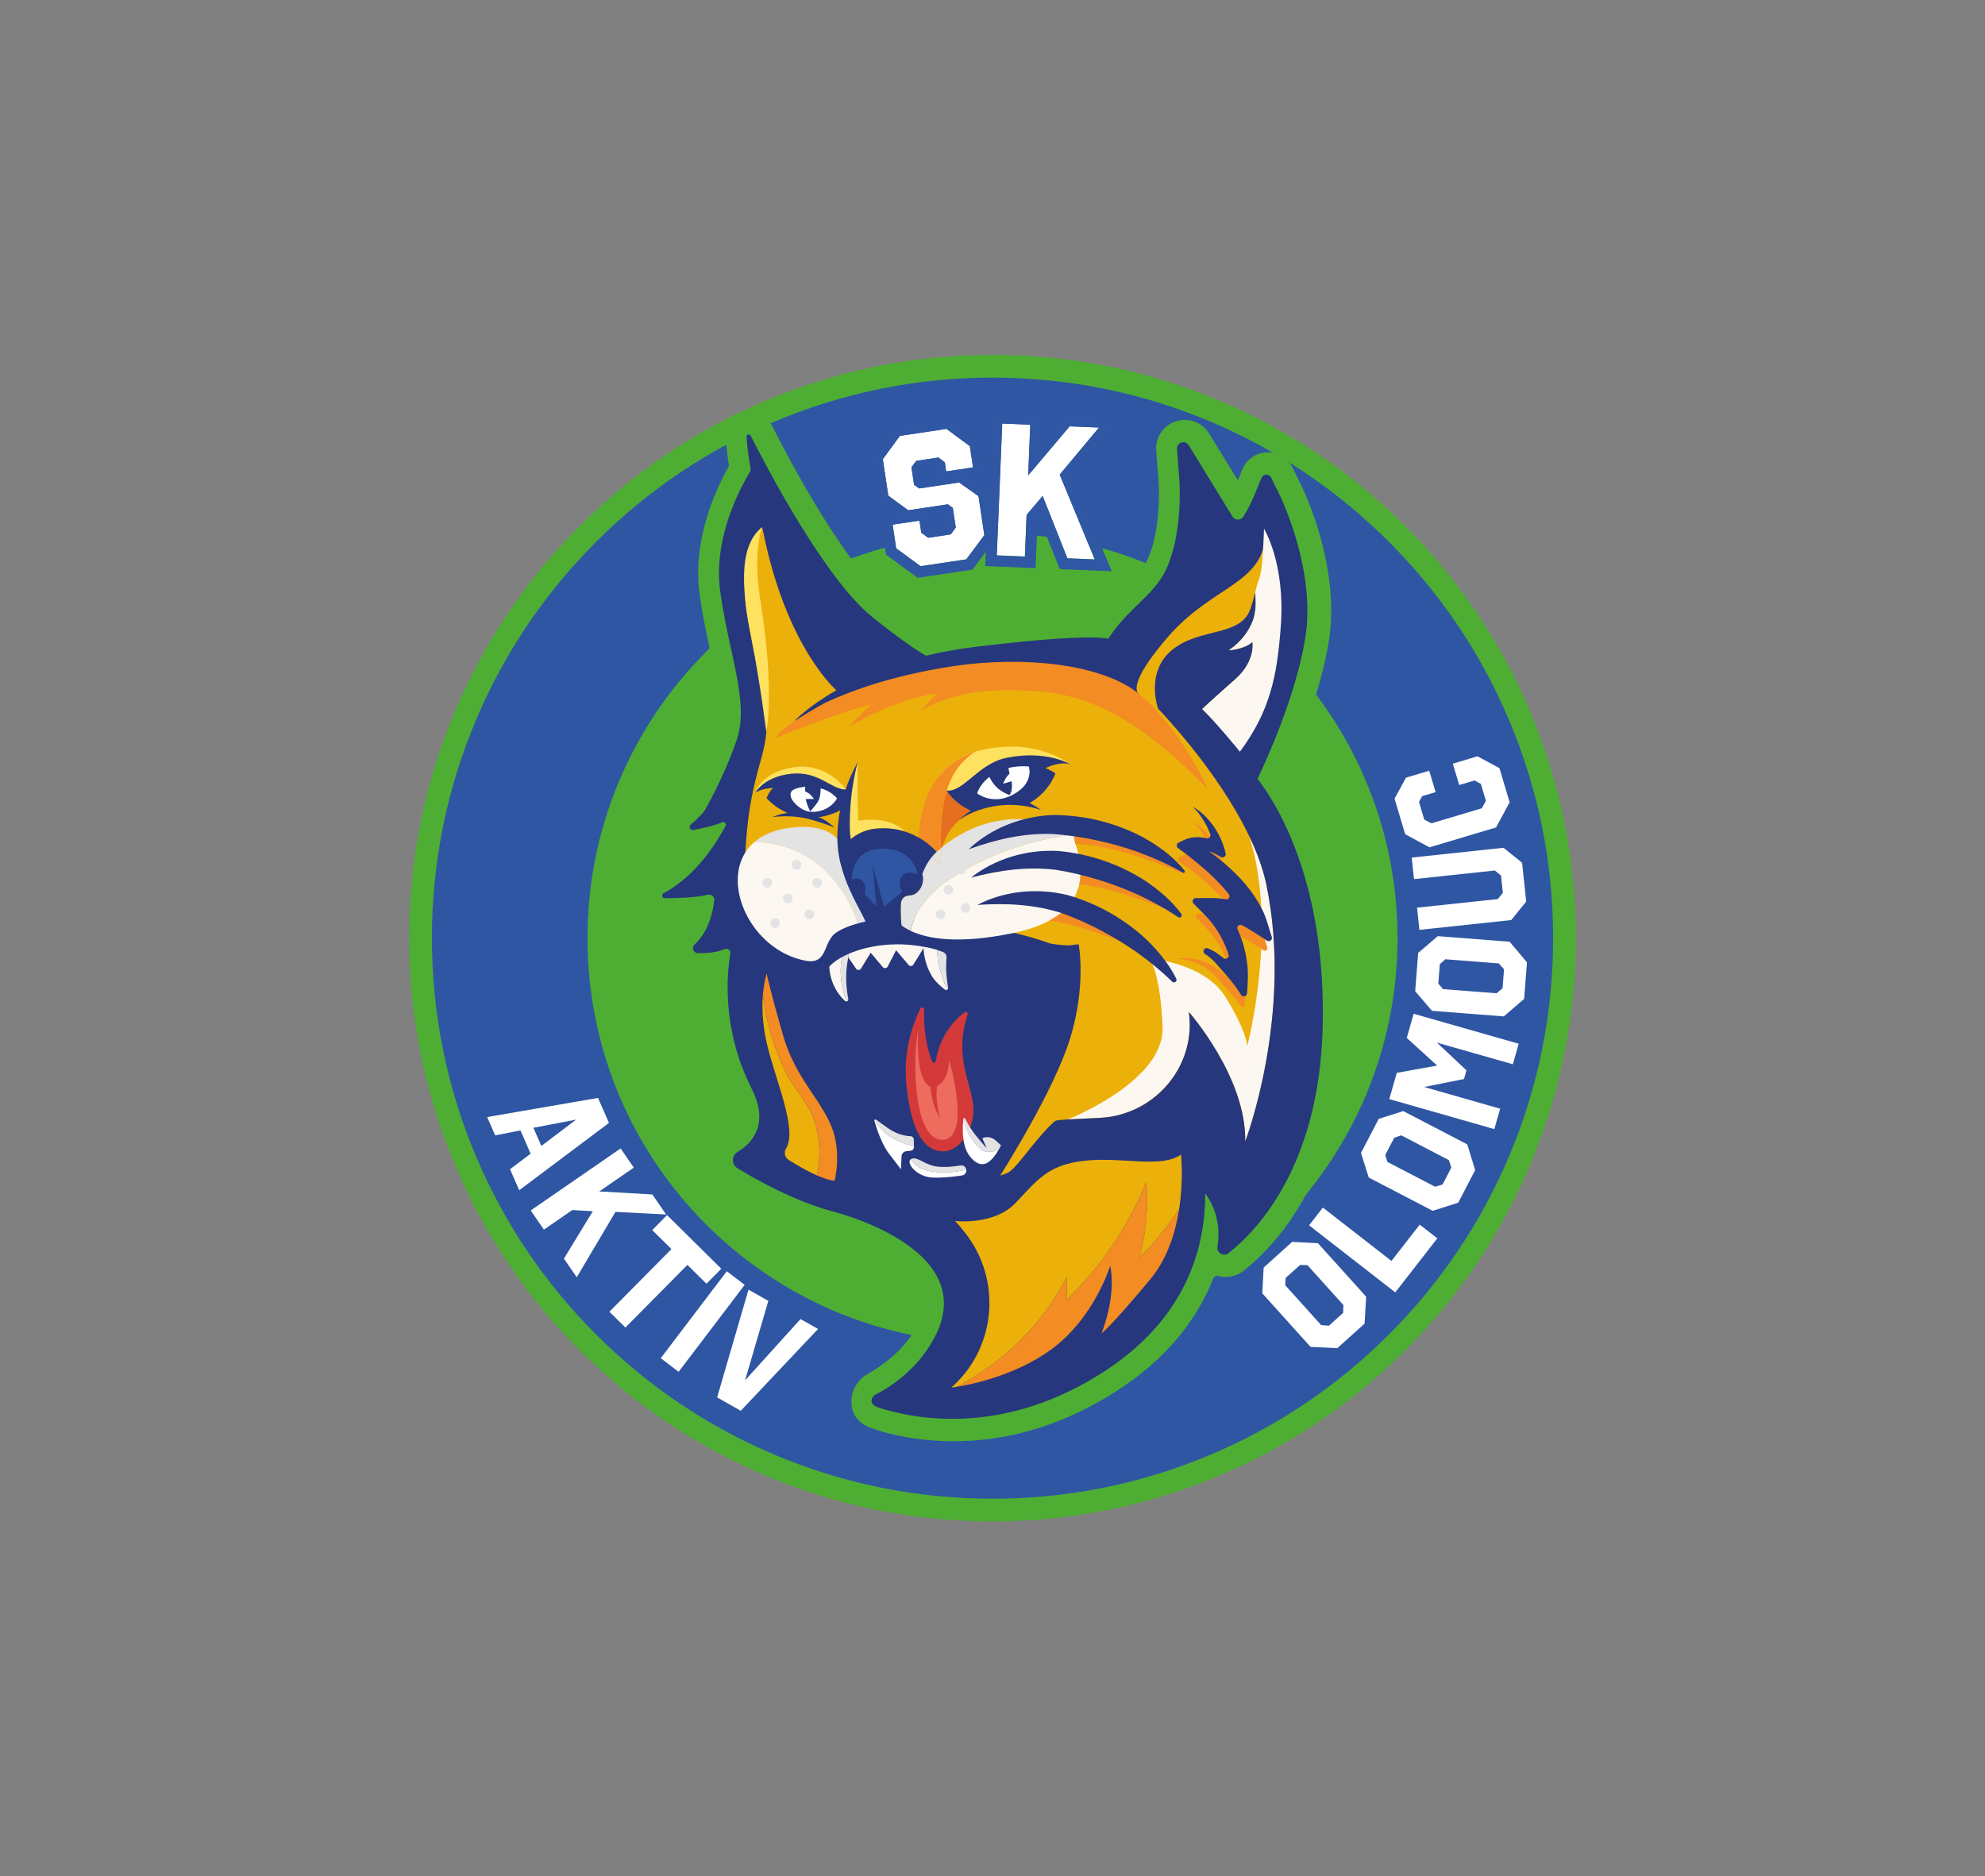 <svg id="Vrstva_8" xmlns="http://www.w3.org/2000/svg" viewBox="0 0 890.55 841.89"><rect x="0" y="0" width="890.55" height="841.89" fill="#808080" stroke="none"/><defs><style>.cls-1{fill:#fff}.cls-2{fill:#26377d}.cls-3{fill:#ffe160}.cls-4{fill:#d43939}.cls-5{fill:none}.cls-8{fill:#2f56a3}.cls-9{fill:#fcf7f0}.cls-10{fill:#e3e3e2}.cls-11{fill:#4eae33}.cls-12{fill:#f28c23}.cls-13{fill:#2f57a3}.cls-14{fill:#ecb00a}.cls-15{fill:#e3e3e3}</style></defs><path class="cls-11" d="M445.28 169.44c-33.93 0-66.87 6.66-97.91 19.79-29.96 12.67-56.85 30.8-79.93 53.88-23.08 23.08-41.21 49.97-53.88 79.93-13.13 31.04-19.79 63.98-19.79 97.91s6.66 66.87 19.79 97.91c12.67 29.96 30.8 56.85 53.88 79.93 23.08 23.08 49.97 41.21 79.93 53.88 31.04 13.13 63.98 19.79 97.91 19.79s66.87-6.66 97.91-19.79c29.96-12.67 56.85-30.8 79.93-53.88 23.08-23.08 41.21-49.97 53.88-79.93 13.13-31.04 19.79-63.98 19.79-97.91s-6.66-66.87-19.79-97.91c-12.67-29.96-30.8-56.85-53.88-79.93-23.08-23.08-49.97-41.21-79.93-53.88-31.04-13.13-63.98-19.79-97.91-19.79Z"/><path class="cls-11" d="M445.28 682.65c-35.3 0-69.58-6.93-101.89-20.59-31.17-13.19-59.15-32.05-83.16-56.06-24.01-24.01-42.87-52-56.06-83.17-13.66-32.31-20.59-66.59-20.59-101.89s6.93-69.58 20.59-101.89c13.18-31.17 32.04-59.15 56.06-83.16 24.01-24.01 51.99-42.87 83.16-56.06 32.31-13.66 66.59-20.59 101.89-20.59s69.58 6.93 101.89 20.59c31.17 13.18 59.15 32.04 83.16 56.06 24.01 24.01 42.87 51.99 56.06 83.16 13.66 32.31 20.59 66.58 20.59 101.89s-6.93 69.58-20.59 101.89c-13.19 31.17-32.05 59.15-56.06 83.16s-51.99 42.87-83.16 56.06c-32.31 13.67-66.59 20.59-101.89 20.59Zm0-503c-32.56 0-64.16 6.39-93.94 18.98-28.74 12.16-54.54 29.55-76.69 51.69-22.15 22.15-39.54 47.95-51.69 76.69-12.6 29.78-18.98 61.38-18.98 93.94s6.39 64.16 18.98 93.94c12.15 28.74 29.55 54.54 51.69 76.69 22.14 22.15 47.95 39.54 76.69 51.7 29.78 12.59 61.38 18.98 93.94 18.98s64.16-6.39 93.94-18.98c28.74-12.16 54.54-29.55 76.69-51.7 22.15-22.15 39.54-47.95 51.7-76.69 12.59-29.78 18.98-61.38 18.98-93.94s-6.39-64.16-18.98-93.94c-12.16-28.74-29.55-54.54-51.69-76.69-22.15-22.15-47.95-39.54-76.69-51.69-29.78-12.6-61.38-18.98-93.94-18.98Z"/><circle class="cls-11" cx="445.28" cy="420.94" r="208.22" transform="rotate(-45 445.279 420.94)"/><path class="cls-8" d="M445.28 239.24c100.35 0 181.7 81.35 181.7 181.7s-81.35 181.7-181.7 181.7-181.7-81.35-181.7-181.7 81.35-181.7 181.7-181.7m0-69.8c-33.93 0-66.87 6.66-97.91 19.79-29.96 12.67-56.85 30.8-79.93 53.88-23.08 23.08-41.21 49.97-53.88 79.93-13.13 31.04-19.79 63.98-19.79 97.91s6.66 66.87 19.79 97.91c12.67 29.96 30.8 56.85 53.88 79.93 23.08 23.08 49.97 41.21 79.93 53.88 31.04 13.13 63.98 19.79 97.91 19.79s66.87-6.66 97.91-19.79c29.96-12.67 56.85-30.8 79.93-53.88 23.08-23.08 41.21-49.97 53.88-79.93 13.13-31.04 19.79-63.98 19.79-97.91s-6.66-66.87-19.79-97.91c-12.67-29.96-30.8-56.85-53.88-79.93-23.08-23.08-49.97-41.21-79.93-53.88-31.04-13.13-63.98-19.79-97.91-19.79Z"/><path class="cls-11" d="M576.37 348.37c5.33-11.76 16.16-37.64 19.82-60.92 5.13-32.67-10.66-66.12-12.48-69.82l-3.8-7.76c-2.09-4.27-6.35-6.92-11.1-6.92-5.01 0-9.5 2.99-11.42 7.62l-2.05 4.93-12.87-20.96c-2.35-3.83-6.43-6.12-10.9-6.12-3.59 0-7.05 1.5-9.48 4.13-2.44 2.63-3.63 6.06-3.35 9.68l1.07 14.14c.01.17 1.34 20.23-4.7 34.09-2.25 5.17-5.76 8.57-10.6 13.28-3.42 3.32-7.48 7.26-11.43 12.35-1.16-.04-2.43-.06-3.79-.06-11.26 0-28.91 1.45-52.44 4.31-6.43.78-12.82 1.86-19.03 3.21-4.11-2.66-10.39-7.13-19.66-14.61-15.49-12.49-36.91-48.45-51.79-77.95-1.88-3.72-5.63-6.04-9.79-6.04-3.01 0-5.92 1.25-7.99 3.42a10.96 10.96 0 0 0-2.99 8.12c.16 3.13.66 7.35 1.48 12.58-6.27 11.08-16.45 33.45-13.22 57.31 1.35 9.95 3.33 19.04 5.07 27.05 3.24 14.88 5.8 26.64 2.77 35.5-4.71 13.76-11.45 26.04-13.27 29.26-1.44 1.58-2.9 3-4.34 4.22-3.61 3.06-4.94 8.11-3.31 12.55 1.06 2.89 3.23 5.17 5.92 6.41-3.59 4.03-7.92 7.87-12.88 10.46-4.6 2.4-6.95 7.6-5.72 12.63 1.23 5.03 5.71 8.54 10.89 8.54 3.41-.01 6.52-.1 9.33-.26-.74 1.37-1.67 2.66-2.82 3.72a12.15 12.15 0 0 0-3.13 13.26c1.77 4.69 6.14 7.8 11.14 7.92.45.01.91.02 1.38.02.81 0 1.6-.02 2.37-.05-.68 13.39.82 33.77 11.69 55.32 4.93 9.78 1.28 13.05-2.52 15.35-4.33 2.61-6.92 7.18-6.93 12.23-.01 5.02 2.54 9.58 6.83 12.2 8.86 5.41 26.41 15.23 44.38 20.27.13.04.26.07.39.1 9.28 2.23 34.84 11.09 41.5 25.11 1.46 3.07 2.95 8.07-.91 16.07-4.19 8.7-11.76 16.12-23.16 22.71-3.38 1.95-6.2 6.54-6.47 10.41-.33 4.78.67 10.67 9.64 13.7 7.75 2.62 20.36 5.59 36.13 5.59 25.88 0 51.05-7.95 74.78-23.64 18.12-11.97 31.43-26.9 39.55-44.37 1.02-2.2 1.96-4.43 2.81-6.69 1.56.64 3.24.98 4.97.98 2.92 0 5.8-1.01 8.11-2.84 7.63-6.04 18.7-16.95 28.11-34.59 11.18-20.94 17.2-45.99 17.89-74.46 1.47-60.06-16.69-96.38-27.68-112.71Z"/><path class="cls-14" d="M344.23 225.08c-14.54 18.07-18.18 36.48-13.36 56.28 4.82 19.81 9.93 48.9 3.99 59.02-5.94 10.13-6 18.33-6 18.33s7.29 7.33 4.05 13.11c-3.23 5.77-11.64 10.86-9.64 22.12 2 11.26 12.54 20.64 10.23 33.27-2.31 12.63 4.57 54.47 4.57 54.47l7.5 28.57 4.31 18.91s58.61 11.9 68.42 27.91 5.02 61.93 5.02 61.93l-9.32 7.7s33.88 13.61 55.8-6.8c21.93-20.41 20.27-21.61 20.27-21.61l5.43 9.6s29.29-23.75 34.69-44.02c5.4-20.27 11.05-48.82 11.05-48.82l10.11 29.59s30.46-25.97 30.44-75.3-15.6-103.01-17.42-104.78-4.4-20.06-4.4-20.06 26.41-52.06 20.27-78.63c-6.14-26.57-11.27-39.89-11.27-39.89l-16.82 21.97-13.83 2.97s-12.58 12.64-21.78 27.45c-9.2 14.81-15.09 22.01-15.09 22.01s-44.76-12.93-87.45-4.15c-42.69 8.77-41.06-23.52-41.06-23.52l-28.73-47.62Z"/><path class="cls-2" d="M511.36 311.63s-.18-.14-.58-.38c.31.3.58.38.58.38Z"/><path class="cls-5" d="m379.01 491.99 12.5 25.57 8.26 6.92c-2.68-6.69-4.37-13.7-7.05-18.33-2.67-4.61-7.99-8.9-13.7-14.17ZM356.3 323.58l.29-.21c-.21.15-.29.21-.29.21Z"/><path class="cls-5" d="M521.56 461.03c-.8-24.21-5.8-30.93-5.8-30.93s24.51 1.75 34.12 17.35c9.6 15.61 9.7 21.89 9.7 21.89s13.97-53.1.9-94.11c-14.34-30.02-40.89-57.25-40.89-57.25l34.78 22.83c4.45-9.68 15.49-35.19 18.89-56.86 2.45-15.61-1.69-32.57-5.47-43.77 0 .06 0 .11-.01.16-1.6 22.01-24.01 22.41-44.02 45.68-16.21 18.85-14.3 23.96-12.99 25.22-3.2-1.96-20.32-10.86-68.35-11.55h-.05c-13.87.96-28.51 3.04-41.45 7.08-14.89 4.65-24.89 8.17-31.57 10.76-4.27 1.87-8.62 3.87-13.05 6.04 0 0 5.99-6.49 18.93-13.88s-20.92-17.94-31.73-65.96c-1.09-4.86-2.05-9.26-2.89-13.26-1.54 2.49-3.45 6.08-5.74 11.26-7.34 16.56 7.73 62.02 8.93 81.83 1.12 18.54-11.09 25.37-9.6 82.44l15.27 4.29 10.69 15.24.95 4.07c1.23-2.09 2.68-3.86 4.29-5.42.08-.08-3.96 3.37.25-.25 9.02-7.75 20.36-11.25 20.36-11.25l5.7 1.73c4.55-1.01 9.43-1.72 14.21-1.73 37.32-.09 65.2 10.62 65.27 10.65 4.02.65 7.6 1.07 10.36.6 16.61-2.87 15.01 22.68 12.2 40.68-2.8 18.01-30.61 40.22-36.61 54.22-.38.88-.78 1.74-1.2 2.58l23.21-19.19s43.22-17.01 42.42-41.22Z"/><path class="cls-9" d="M533.57 455.94c-.06-.63-.13-1.26-.21-1.91 0 0 25.78 29.17 25.3 58.1 0 0 21.6-56.5 9.52-115.03-1.49-7.22-4.24-14.63-7.7-21.87 13.07 41.01-.9 94.11-.9 94.11s-.1-6.29-9.7-21.89c-9.6-15.61-34.12-17.35-34.12-17.35s5 6.72 5.8 30.93c.8 24.21-42.42 41.22-42.42 41.22l14.26-.69c23.86-1.16 42.39-21.84 40.17-45.62Z"/><path class="cls-2" d="M564.18 349.44c2.78-5.77 17.25-36.68 21.47-63.54 4.73-30.12-10.91-62.51-11.58-63.87l-3.8-7.76c-.89-1.83-3.52-1.74-4.3.13l-3.31 7.98c-1.59 3.83-3.27 6.94-4.85 9.43-1.14 1.79-3.75 1.77-4.86-.04l-19.65-32c-1.55-2.53-5.46-1.27-5.24 1.7l1.07 14.14c.02.22 1.6 22.54-5.5 38.84-3.04 6.98-7.57 11.37-12.81 16.46-4.44 4.31-9.26 9-13.6 15.68-3.29-.7-15.61-1.7-59.82 3.68-7.97.97-15.28 2.33-21.99 3.94-4.43-2.56-11.92-7.6-24.19-17.48-21.23-17.12-47.61-67.68-54.44-81.23-.48-.95-1.91-.57-1.86.49.21 4.2 1.26 12.86 4.87 30.52-6.4 2.75-15.48 9.83-13.09 27.74 3.6 27.01 13.21 66.33 2.4 89.44 0 0-6.96 15.96-19.22 26.36-1.05.89-.23 2.6 1.12 2.36 3.95-.7 9.27-1.85 13.02-3.47 1.02-.44 2.03.65 1.51 1.64-3.72 7-13.24 22.55-27.77 30.14-1.14.59-.73 2.31.55 2.3 5.65-.02 14.17-.28 19.22-1.55 1.6-.4 3.11.89 2.93 2.53-.56 5.01-2.46 13.93-8.86 19.83-1.45 1.34-.5 3.78 1.47 3.83 3.64.09 8.28-.21 12.1-1.8 1.33-.55 2.75.58 2.51 2-1.61 9.29-3.93 33.9 9.52 60.58 8.09 16.03.27 24.45-6.28 28.41-2.76 1.67-2.81 5.65-.06 7.33 8.86 5.41 25.25 14.51 41.88 19.18 0 0 66.32 15.75 47.29 55.24-6.97 14.47-19.82 23.54-27.16 27.03-1.43.68-3.98 4.26 1.28 5.95 16.14 5.18 56.53 13.34 102.29-16.89 36.84-24.34 44.39-56.55 44.27-79.22 2.48 3.28 7.46 11.63 5.5 23.92-.44 2.77 2.78 4.63 4.98 2.89 13.22-10.48 40.7-39.59 42.22-101.45 1.57-64.09-19.91-99.25-29.21-111.4Zm-108.24 172c.42-.84.82-1.71 1.2-2.58 6-14.01 33.81-36.22 36.61-54.22 2.8-18.01 4.4-43.55-12.2-40.68-2.76.48-6.33.05-10.36-.6-.07-.03-27.96-10.74-65.27-10.65-4.78.01-9.66.72-14.21 1.73l-5.7-1.73s-11.35 3.5-20.36 11.25c-4.21 3.62-.17.16-.25.25-1.6 1.56-3.06 3.33-4.29 5.42l-.95-4.07-10.69-15.24-15.27-4.29c-1.49-57.07 10.72-63.9 9.6-82.44-1.2-19.81-16.27-65.27-8.93-81.83 2.29-5.17 4.2-8.77 5.74-11.26.84 3.99 1.8 8.39 2.89 13.26 10.8 48.02 31.73 65.96 31.73 65.96-12.94 7.38-18.93 13.87-18.93 13.87s.08-.07.29-.21l-.29.21c4.43-2.17 8.78-4.18 13.05-6.04 6.68-2.59 16.68-6.12 31.57-10.76 12.94-4.04 27.59-6.11 41.45-7.08h.05c48.03.69 65.15 9.59 68.35 11.55-1.31-1.26-3.23-6.37 12.99-25.22 20.01-23.27 42.42-23.67 44.02-45.68 0-.06 0-.11.01-.16 3.77 11.2 7.92 28.16 5.47 43.77-3.4 21.67-14.44 47.18-18.89 56.86L519.59 318s26.56 27.23 40.89 57.25c3.46 7.24 6.21 14.64 7.7 21.87 12.09 58.53-9.52 115.03-9.52 115.03.49-28.93-25.3-58.1-25.3-58.1.08.64.15 1.28.21 1.91 2.22 23.79-16.31 44.47-40.17 45.62l-14.26.69-23.21 19.19Z"/><path class="cls-2" d="M479.15 502.25c-8.5.42-15.84 2.62-20.34 8.44s-8.06 10.14-8.06 10.14l-4.22 9.48s12.89-5.14 13.44-5.7 16.5-15.33 16.67-15.61 2.5-6.75 2.5-6.75Z"/><path class="cls-12" d="M528.12 430.12c5.8-.76 11.94.52 16.85 3.78 3.53 2.53 6.84 5.43 10.03 8.37.58.55 1.28 1.22 1.95 1.89.58.58.34 1.56-.44 1.82l-1.3.43c-.68.22-1.37-.25-1.43-.96-.93-10.92-5.41-21.74-13.13-29.57l-3.88-3.95c-.68-.69-.19-1.86.78-1.87 2.6-.01 6.23-.03 6.36-.02 3.69.11 7.34.79 10.86 1.9 3.24 1 6.35 2.42 9.23 4.21.66.41.67 1.37.04 1.82l-4.05 2.91-.15-.45c-4.06-10.08-11.73-18.27-19.82-25.37-3.4-3-7.27-5.84-11.02-8.55-.68-.49-.58-1.52.17-1.88l2.09-1.01c4.09-1.8 8.94-1.42 12.91.43.75.35 1.47.75 2.17 1.18s.67 1.42 0 1.85c-.65.42-1.52.06-1.67-.7-.07-.35-.15-.7-.23-1.04-1.57-6.48-4.83-12.58-9.72-17.18 1.68 1.01 3.24 2.24 4.69 3.62 4.79 4.59 7.9 10.69 9.51 17.12.24.94-.79 1.7-1.63 1.21s-1.57-.92-1.57-.92c-3.35-1.97-7.2-2.74-10.86-1.57-.4.1-.9.34-1.21.51 0 0 .06-1.32.12-2.51.04-.84.97-1.33 1.68-.88 12.7 8 24.64 18.53 30.71 32.54.35.73 1.55 4.93 2.4 7.88.28.98-.8 1.78-1.65 1.22-3.16-2.05-7.37-4.84-9.71-5.93-2.93-1.43-6.09-2.43-9.3-3-1.06-.19-2.12-.34-3.18-.43-.74-.06-1.19-.82-.91-1.51l1.15-2.81c.31-.76 1.31-.91 1.86-.29 3.95 4.52 6.98 9.79 8.97 15.44 1.89 5.37 2.92 10.99 2.98 16.67.04 1.22-.13 3.95-.28 6.26-.07 1.03-1.39 1.41-1.99.56-1.23-1.73-2.66-3.73-3.3-4.44-2.06-2.48-4.77-5.48-6.99-7.86-4.42-5.37-11.12-8.44-18.08-8.9Z"/><path class="cls-2" d="M555.21 417.01c-.55-1.2.73-2.46 1.91-1.88.01 0 .02.01.04.02 2.27 1.04 7.47 4.45 11.27 6.91 1.13.73 2.55-.35 2.15-1.64-1.07-3.39-2.47-7.86-2.47-7.86-.14-.52-.44-1.27-.63-1.78-.01-.03-.02-.05-.03-.08-4.68-11.05-13.38-19.91-22.76-27.06-.74-.55-1.49-1.09-2.24-1.62 1.18.33 2.32.81 3.4 1.42l1.91 1.07c1.1.62 2.4-.38 2.1-1.6-.21-.85-.39-1.57-.43-1.74 0-.03-.01-.05-.02-.08-1.72-5.94-4.97-11.36-9.46-15.58-1.49-1.34-3.09-2.55-4.8-3.51 1.38 1.41 2.65 2.87 3.73 4.46 1.67 2.4 3.04 5.05 4.07 7.81.4 1.07-.58 2.13-1.69 1.87-3.29-.79-6.79-.68-9.89.7l-2.6 1.25c-.97.47-1.1 1.8-.23 2.45l2.56 1.89c7.32 5.55 14.5 11.64 20.2 18.8.82 1.03-.09 2.51-1.38 2.29-1.83-.33-3.69-.53-5.56-.58h-.9l-6.97.04c-1.27 0-1.91 1.54-1.01 2.44 2.13 2.15 4.92 4.97 4.92 4.97 4.95 4.98 8.57 11.21 10.78 17.9.44 1.34-1.12 2.46-2.24 1.6s-2.19-1.66-3.31-2.44a22.52 22.52 0 0 0-3.71-1.93c-1.62-.67-2.75 1.61-1.28 2.56 2.15 1.38 4.07 3.1 5.68 5.13 2.49 2.82 5.8 6.49 8 9.5l2.54 3.72c.77 1.12 2.52.65 2.62-.71.36-4.91.67-10.43-.15-14.76-.69-4.8-2.06-9.52-4.09-13.94Z"/><path class="cls-9" d="M482.42 378.6s-.31-1.81-.76-4.16c-17.13 2.1-33.86 7.49-48.89 15.96-6.66 3.75-13.08 8.17-17.86 14.13-3.06 3.82-5.38 8.36-6.41 13.11 7.62 3.62 21.43 6.12 45.99 1.03 6.8-1.41 12.16-3.36 16.37-5.67 5.52-3 6.81-4.91 6.81-4.91 3.65-3.51 5.64-7.42 6.55-11.34 0 0 .56-2.1.63-6.15-.07-4.52-1.2-8.75-2.42-12.01Z"/><path class="cls-15" d="M433.17 405.24c-1.19 0-2.16.97-2.16 2.16s.97 2.16 2.16 2.16 2.16-.97 2.16-2.16-.97-2.16-2.16-2.16Zm-7.67-8.14c-1.19 0-2.16.97-2.16 2.16s.97 2.16 2.16 2.16 2.16-.97 2.16-2.16-.97-2.16-2.16-2.16Z"/><path class="cls-10" d="M342.08 396.1c0 1.19.97 2.16 2.16 2.16.22 0 .43-.04.63-.1 0-1.35.08-2.69.22-4.04a2.164 2.164 0 0 0-3.01 1.99Z"/><path class="cls-10" d="M346.39 396.1c0-.89-.54-1.65-1.31-1.98-.14 1.34-.21 2.69-.22 4.04.88-.27 1.53-1.08 1.53-2.05Zm-.8 18.1c0 1.19.97 2.16 2.16 2.16.43 0 .83-.13 1.17-.35-.24-.49-.48-.97-.7-1.47-.35-.8-.68-1.61-.98-2.43-.94.23-1.64 1.08-1.64 2.09Z"/><path class="cls-15" d="M396.27 395.41c-1.56-2.45-3.54-5.27-3.54-5.27l-5.27-2.49c-1.89-1.74-7.32-1.32-8.43-3.64 0 0-.35-15.56-24.45-12.61-7.05.86-12.36 3.18-16.14 6.43 10.85.03 21.37 3.86 29.79 11.03 7.61 6.48 13.44 15.66 16.85 26.17.37-.14.72-.27 1.04-.39-.12-2.03 7.07 2.32 7.18.21.15-2.99 5.03-16.19 2.97-19.44Z"/><path class="cls-9" d="M368.24 388.86a46.08 46.08 0 0 0-29.79-11.03c-16.88 14.48-3.23 47.53 22.04 53.04.25.05.5.11.75.16 11.4 2.24 7.16-10.67 15.87-13.33 3.41-1.04 6.03-1.95 7.98-2.67-3.4-10.51-9.23-19.68-16.85-26.17Z"/><path class="cls-15" d="M421.93 408.1c-1.19 0-2.16.97-2.16 2.16s.97 2.16 2.16 2.16 2.16-.97 2.16-2.16-.97-2.16-2.16-2.16Z"/><path class="cls-3" d="M415.08 359.94c4.79-15.46 17.35-21.47 22.64-22.76 5.14-1.25 24.16-6.42 42.03 5.45 0 0-21.32-2.04-33.89 1.09s-4.91 6.32-12.19 9.45c-7.28 3.13-18.59 6.78-18.59 6.78Z"/><path class="cls-15" d="M422.8 379.98c-1.55 5.03-1.16 7.79-1.16 7.79l-.6-.12-2.8-3.52c-3.92 3.97-6.94 7.95-6.94 7.95s3.79 3.74 1.18 7.16c-3.27 4.28-6 .91-7.94 4.69-.76 1.47-.36 8.2-.13 11.28 1.11.82 2.45 1.65 4.08 2.42 1.03-4.76 3.35-9.29 6.41-13.11 4.78-5.96 11.21-10.38 17.86-14.13 15.04-8.47 31.77-13.86 48.89-15.96-25.33-14.1-47.41-3.71-58.86 5.54Z"/><path class="cls-15" d="M421.64 387.77s-.4-2.76 1.16-7.79c-.3.24-.59.48-.87.72-1.27 1.07-2.52 2.26-3.69 3.44l2.8 3.52.6.12Z"/><path class="cls-5" d="m418.89 351.49-.33.54.02.02s.1-.2.31-.56Zm18.17-14.11c.22-.07.43-.14.66-.21 0 0-.24.07-.66.21Z"/><path class="cls-3" d="M385.1 368.22s-.45-6.77-.32-26.11v-.13s-5.3 11.12-4.97 18.71c.33 7.58.94 16.53.94 16.53s5.89-5.74 14.31-5.56c7.94.17 8.7.85 11.48 1.99 0 0-6.11-7.84-21.45-5.43Z"/><path class="cls-5" d="M426.46 350.16c-.63 1.37-1.2 2.85-1.66 4.47.48-1.62 1.05-3.1 1.66-4.47Z"/><path class="cls-12" d="M426.46 350.16c4.21-9.19 11.26-12.98 11.26-12.98s-6.92 3.4-11.26 12.98Z"/><path d="M424.8 354.63c-2.39 7.99-2.92 17.07-2.59 25.84.19-.16.39-.32.59-.48.28-.89.61-1.85 1.02-2.88 1.99-4.98 5.67-8.34 5.67-8.34.23-.24.46-.48.71-.71l11.36-8.83s-16.52-4.16-16.76-4.6Z" style="fill:#e56f1f"/><path class="cls-12" d="M437.06 337.38c-11.31 3.55-16.87 11.89-18.18 14.11 6.17-9.57 15.63-13.26 18.18-14.11Z"/><path class="cls-12" d="M424.8 354.63c.47-1.61 1.04-3.1 1.66-4.47 4.34-9.59 11.26-12.98 11.26-12.98l-.66.21c-2.55.85-12.01 4.54-18.18 14.11-.21.35-.31.56-.31.56l-.02-.02c-.15.25-.31.49-.46.75-4.51 7.77-5.81 18.27-6.16 24.88l1.79.82 4.51 5.67c1.17-1.18 2.41-2.36 3.69-3.44.09-.08.19-.16.29-.24-.34-8.77.2-17.85 2.59-25.84Z"/><path class="cls-3" d="M338.77 355.73s2.82-9.53 17.76-11.54 23.27 10.34 23.27 10.34l-1.91 4.02-17.17-9.22-18.83 3.13-3.11 3.27Z"/><path class="cls-2" d="M420.14 382.17s-10.02-12.22-27.27-10.34c-11.23 1.22-15.11 9.51-15.87 10.51l14.09 30.64s-13.69 2.12-17.8 7.24c.09 1.6 13.02-2.82 13.02-2.82s7.83-.17 11.28-.28c3.44-.11 7.78 2.61 7.78 2.61l-.83-2.94s-.05-.61-.13-1.55c-.23-3.08-.63-9.81.13-11.28 1.94-3.78 4.68-.4 7.94-4.69 2.61-3.42 1.31-7.1 1.31-7.1a26.72 26.72 0 0 1 5.82-9.43l.53-.56Z"/><path class="cls-15" d="M346.39 396.1a2.153 2.153 0 0 0-2.16-2.15c-1.19 0-2.16.97-2.16 2.16s.97 2.16 2.16 2.16c.22 0 .43-.04.63-.1.88-.27 1.53-1.08 1.53-2.05Zm10.93-10.24c-1.19 0-2.16.97-2.16 2.16s.97 2.16 2.16 2.16 2.16-.97 2.16-2.16-.97-2.16-2.16-2.16Z"/><circle class="cls-15" cx="366.64" cy="396.1" r="2.16"/><path class="cls-15" d="M353.46 400.99c-1.19 0-2.16.97-2.16 2.16s.97 2.16 2.16 2.16 2.16-.97 2.16-2.16-.97-2.16-2.16-2.16Zm9.63 7.11c-1.19 0-2.16.97-2.16 2.16s.97 2.16 2.16 2.16 2.16-.97 2.16-2.16-.97-2.16-2.16-2.16Zm-15.34 3.94c-.18 0-.35.03-.51.07a2.156 2.156 0 1 0 1.69 3.9c.59-.38.99-1.05.99-1.81 0-1.19-.97-2.16-2.16-2.16Z"/><path class="cls-2" d="M384.88 341.93s-9.49 15.38-9.2 34.72 13.12 34.47 13.5 39.73l7.76-1.24s-15.61-26.62-15.7-44.14 3.65-29.07 3.65-29.07Z"/><path class="cls-8" d="M382.19 394.65s3.15-1.69 5.07 1.1.62 5.31.62 5.31l5.31 5.7-1.72-18.53 5.14 18.56 8.14-6.65s-2.77-4.91.41-7.5c2.9-2.36 6.67-.29 6.67-.29s-2.11-12.27-17.04-11.55c-13.09.62-12.61 13.85-12.61 13.85Z"/><path class="cls-2" d="M338.77 355.73s4.02-7.37 16.37-8.57 17.76 7.13 24.37 7.09l-.14 7.76-2.44 1.58s-8.71 4.98-18.43 2.82c-9.72-2.15-14.6-8.33-14.6-8.33s1.34-3.35 3.02-4.5c0 0-4.84-.05-8.14 2.15Z"/><path class="cls-5" d="M484.21 396.75c-.91 3.92-2.9 7.83-6.55 11.34 0 0 10.67-2.81 6.55-11.34Zm2.21-11.53-4-6.63c1.22 3.26 2.36 7.49 2.42 12.01.08-4.05 1.58-5.38 1.58-5.38Z"/><path class="cls-10" d="M492.54 373.54c-4.44-.77-8.5-1.2-11.34-1.44.17.81.32 1.6.46 2.34 3.61-.44 7.24-.75 10.88-.9Z"/><path class="cls-12" d="M482.42 378.6c1.39.1 2.96.22 4.73.39 14.67 1.37 33.66 8.81 41.94 12.3.56.24.99-.53.49-.88-3.99-2.83-10.87-7.42-18.72-11.42-5.28-2.68-12.15-4.38-18.32-5.44-3.64.15-7.26.45-10.88.9.45 2.35.76 4.16.76 4.16ZM470.85 413c19.03 2.79 43.6 14.57 43.6 14.57s-9.85-7.96-22.16-14.48c-4.23-2.24-9.51-3.85-14.63-5 0 0-1.29 1.91-6.81 4.91Zm36.41-16.32c-6.48-3.3-15.38-5.1-22.41-6.08-.08 4.05-.63 6.15-.63 6.15 19.25 2.01 45.44 14.05 45.44 14.05s-9.98-7.8-22.39-14.12Z"/><path class="cls-2" d="M539.38 318.13s5.23-4.93 14.7-13.25c9.47-8.32 7.82-16.92 7.82-16.92-3.46 3.41-10.62 3.8-10.62 3.8s7.11-4.19 10.61-12.76c1.67-4.08 1.67-9.04 1.22-13.13-.46 1.99-1.1 4.31-2.06 7.15-4.36 12.88-22.36 8.34-34.95 18.41-12.59 10.06-6.52 26.56-6.52 26.56s1.39 1.74 17.82 13.22 26.98 27.52 26.98 27.52c-.54-9.58-9.99-24.92-12.85-29.37l-2.49-1.66-9.67-9.56Z"/><path class="cls-9" d="M567.08 237.24s-.18 7.17-.76 14.06c-.74 8.85-1.59 7.53-3.21 14.57.45 4.09.45 9.05-1.22 13.13-3.5 8.57-10.61 12.76-10.61 12.76s7.16-.39 10.62-3.8c0 0 1.65 8.61-7.82 16.92-9.47 8.32-14.7 13.25-14.7 13.25 6.42 6.34 16.91 19.15 16.91 19.15 13.47-18.3 16.68-33.65 18.35-56.56 2.04-28.02-7.56-43.48-7.56-43.48Z"/><path class="cls-14" d="M366.2 505.78c-2.82-11.07-9.44-15.71-14.34-26.03-5.01-10.54-8.24-21.92-9.57-33.52-.44 5.36-.34 12.77 1.65 21.55 3.75 16.51 14.08 39.04 8.67 47.63-1.07 1.7-.46 3.97 1.24 5.05 3.23 2.05 8.02 4.9 12.69 6.95 1.5-7.12 1.45-14.56-.34-21.62Z"/><path class="cls-12" d="M372.3 503.75c-5.85-12.45-15.76-21.11-21.01-39.27-5.25-18.16-7.35-27.61-7.35-27.61s-1.16 3.43-1.65 9.37c1.33 11.6 4.56 22.98 9.57 33.52 4.91 10.31 11.52 14.96 14.34 26.03 1.8 7.06 1.84 14.5.34 21.62 2.78 1.22 5.52 2.15 7.86 2.46 0 0 3.75-13.66-2.1-26.11Zm-16-180.17c-8.2 5.8-8.55 7.6-8.55 7.6s23.35-9.8 43.16-15.21c0 0-6.24 5.9-10.05 10.3 0 0 17.69-11.7 39.68-15.3 0 0-5.36 5.79-7.76 8.19 0 0 12.5-9.33 37.73-9.46s49.96 1.54 91.63 44.68c0 0-12.34-27.44-30.79-42.75-17.04-14.16-52.87-17.15-82.44-12.91-15.82 2.27-37.17 6.89-57.2 15.91-4.44 2-15.42 8.95-15.42 8.95"/><path class="cls-2" d="M434.59 381.06c10.08-9.56 23.93-14.84 37.81-15.37 14.02.02 27.7 3.34 40.07 9.81 7.11 3.94 13.95 8.77 18.99 15.17.41.52-.21 1.24-.79.9-6.87-3.97-13.92-7.02-21.08-9.61-12.05-4.16-24.59-6.84-37.25-7.76-12.96-.46-25.23 2.37-37.75 6.86Z"/><path class="cls-2" d="M435.67 393.76c10.89-8.62 25.16-12.65 39.03-11.94 13.96 1.26 27.3 5.8 39.04 13.34 6.09 4.12 11.9 8.96 16.25 14.9.69.94-.44 2.11-1.4 1.46-5.92-3.98-12.04-7.26-18.29-10.17-11.63-5.22-23.88-9.01-36.41-11.04-12.86-1.61-25.34.11-38.22 3.47Z"/><path class="cls-2" d="M438.5 406.01c12.32-6.42 27.1-7.68 40.58-4.37 13.47 3.87 25.71 10.84 35.82 20.46 5.02 5.02 9.67 10.64 12.82 17.02.57 1.16-.92 2.24-1.84 1.34-4.91-4.81-10.13-9.03-15.52-12.93-10.44-7.32-21.76-13.35-33.67-17.71-12.33-4.01-24.9-4.67-38.18-3.8ZM338.39 208.63s-19.21 27.61-15.31 56.42 13.28 49.92 7.39 67.13c-5.89 17.21-14.59 31.93-14.59 31.93s21.61-13.22 22.51-43.24-8.53-55.44-1.9-74.13c5.6-15.81 16.97-19.41 16.97-19.41l-15.07-18.71Z"/><path class="cls-12" d="M511.32 564.03c2.89-10.96 3.9-22.42 2.96-33.72-8.02 19.86-20.27 38-35.69 52.86.02-3.39.03-6.79.05-10.18-10.86 21.03-28.5 38.46-49.53 49.28 6.57-1.04 26.03-4.95 42.1-16.48 19.66-14.11 26.86-37.81 26.86-37.81 2.91 13.9-3.9 30.31-3.9 30.31s4.2-3 21.91-24.31c7.71-9.28 11.32-21.07 12.93-31.44-5.07 7.79-11 15.02-17.68 21.49Z"/><path class="cls-14" d="M529.84 518.06s1.25 11.04-.85 24.48c-5.07 7.79-11 15.02-17.68 21.49 2.89-10.96 3.9-22.42 2.96-33.72-8.02 19.86-20.27 38-35.69 52.86.02-3.39.03-6.79.05-10.18-10.86 21.03-28.5 38.46-49.53 49.28-1.47.23-2.3.32-2.3.32s.46-.39 1.24-1.12c19.04-17.92 21.16-47.49 5.1-68.13-3.08-3.96-4.7-5.51-4.7-5.51s17.21 2.11 26.88-7.78c9.66-9.89 14.11-17.35 31.22-19.23s34.28 3.56 43.31-2.77Z"/><circle class="cls-15" cx="431.02" cy="390.18" r="2.16"/><path class="cls-2" d="M448.63 528.14c.27 3.71-.7 3.99-.7 3.99s4.73-3.69 6.49-7.9.36-3.31.36-3.31l-6.16 7.23Z"/><path class="cls-3" d="M341.89 236.53s-4.28 11.05-.8 32.58c6.66 41.17 2.7 59.25 2.7 59.25s-2.71-21.62-6.53-41.11c-3.82-19.49-6.93-41.54 4.64-50.72"/><path class="cls-14" d="M448.76 527.4s24.06-37.63 31.39-61.63c7.33-24 3.78-42.05 3.78-42.05l6.17-3.79s15.55 16.43 15.39 16.55-2.83 23.45-3.5 23.79-4.11 31.22-4.11 31.22-17.56 4.25-26.67 13.44c-9.11 9.2-15.6 20.07-19.58 21.53-3.98 1.47-2.87.93-2.87.93Z"/><path class="cls-4" d="M414.6 452.94c.03-.95-1.25-1.28-1.67-.43-2.9 5.83-7.92 18.56-6.26 34.44 2.73 26.13 10.98 30 17.23 29.62 6.26-.38 13.4-9.32 12.77-19.91-.61-10.14-8.93-22.61-2.54-41.47.28-.84-.67-1.53-1.37-1a34.177 34.177 0 0 0-12.93 21.9c-.14.87-1.34.99-1.66.17-1.57-4.07-3.95-12.2-3.57-23.31Z"/><path d="M412.06 461.3s-1.64 17.81 3.29 24.69c2.66 3.71 7.16.95 8.94-2.87 1.52-3.27 1.54-7.53 1.54-7.53s10.23 35.34-2.91 35.82-13.75-36.13-10.85-50.11Z" style="fill:#ed6c5d"/><path class="cls-4" d="M417.08 481.84s-.39 12.83 4.91 20.04c0 0-3.89-10.34-.35-19.1 0 0-4.76-.78-4.56-.94Z"/><path class="cls-9" d="m397.13 434.52.07-.11c-.05 0-.1 0-.15.01l.09.1Zm-17.89 13c-.67-1.78-1.75-5.29-2-9.81-.23-4.12.2-6.83.56-8.29-.76.4-1.54.85-2.23 1.32-2.32 1.57-3.51 2.92-3.51 2.92s-.14 8.82 7.04 15.43c.49.45 1.21.21 1.44-.31-.58-.2-1.06-.65-1.29-1.25Z"/><path class="cls-15" d="M377.79 429.42c-.36 1.46-.79 4.17-.56 8.29.26 4.52 1.34 8.03 2 9.81.22.6.7 1.05 1.29 1.25.07-.15.09-.33.06-.52-.74-3.78-1.72-11.27.04-18.65.02-.62.05-1.16.1-1.6-.39.17-1.61.72-2.95 1.42Z"/><path class="cls-9" d="M421.83 435.43c-1.3-4.05-1.32-7.46-1.22-9.15-.27-.08-.54-.17-.84-.26-3.17-.94-5.19-1.17-5.19-1.17-1.77-.34-3.73-.64-5.86-.85-3.9-.38-8.33-.44-13.12.13-2.95.35-5.57.86-7.9 1.47-2.65.69-4.93 1.5-6.85 2.33 0 0-.05.02-.13.06-.05.44-.08.98-.1 1.62l3.32 4.84c.46.96 1.79 1.03 2.35.12l4.33-7.08 5.43 6.44c.61.73 1.77.6 2.21-.24 1.37-2.64 3.77-7.33 3.77-7.33l5.59 6.61c.59.7 1.69.62 2.16-.17 1.52-2.51 4.19-6.76 4.6-7.44-.02.53-.02 6.49 3.82 12.78 1.48 2.41 4.01 4.58 5.72 5.87.57.43 1.34.06 1.43-.58-.21-.02-.41-.06-.56-.15-.48-.29-1.1-2.06-2.97-7.85Z"/><path class="cls-15" d="M424.48 434.09c0-1.93.07-3.31.16-4.27.11-1.19-.58-2.3-1.7-2.72-.63-.24-1.42-.52-2.33-.8-.11 1.69-.09 5.1 1.22 9.15 1.87 5.79 2.49 7.56 2.97 7.85.15.09.36.13.56.15.01-.09.01-.18 0-.28-.37-2.3-.88-6.05-.88-9.07Zm-14.45 80.19-.06-2.92c-.02-.84-.68-1.53-1.51-1.56-2.05-.08-5.97-.68-10.26-3.74l-5.13-3.66a.476.476 0 0 0-.25-.09c.04.75.38 1.3 1.05 2.4 1.34 2.21 6.02 7.44 16.16 9.57Z"/><path class="cls-1" d="M393.87 504.71c-.67-1.1-1.01-1.65-1.05-2.4-.32-.03-.62.27-.52.62.85 3.01 3.17 10.38 6.66 14.87 4.47 5.74 5.23 6.89 5.23 6.89l.29-5.9c.06-1.16.95-2.11 2.1-2.25l2.05-.24c.81-.09 1.42-.79 1.41-1.61v-.42c-10.15-2.14-14.83-7.36-16.17-9.57Z"/><path class="cls-15" d="M442.85 516.82c2.41.12 4.19-.52 5.23-1.04.34-.59.68-1.22 1.03-1.9l-2.53-2.25a5.478 5.478 0 0 0-5.86-.92l1.92 4.41s-.44-.27-4.47-5.19c-2.6-3.17-4.33-6.37-5.17-8.09-.11-.22-.33-.26-.51-.19.12 1.6.44 3.77 1.21 5.35 1.39 2.82 5.28 9.63 9.14 9.81Z"/><path class="cls-1" d="M442.85 516.82c-3.86-.19-7.76-6.99-9.14-9.81-.78-1.58-1.09-3.75-1.21-5.35-.13.05-.25.15-.27.33-.39 3.36-.94 11.88 2.74 16.65 4.32 5.62 8.55 5.1 13.12-2.86-1.04.52-2.82 1.16-5.23 1.04Z"/><path class="cls-15" d="M418.29 525.67c6.48.98 12.35-.15 15.22-.89-.04-.22-.1-.43-.21-.64-.45-.87-1.4-1.36-2.37-1.2-2.56.42-7.65 1.08-11.42.34-5.23-1.02-7.79-4.34-10.6-3.32-.1.03-.16.09-.24.14.93 1.74 3.38 4.62 9.61 5.56Z"/><path class="cls-1" d="M418.29 525.67c-6.23-.95-8.68-3.82-9.61-5.56-2.43 1.42 2.41 8.16 10.2 8.29 4.93.08 9.77-.52 12.77-.99 1.29-.2 2.08-1.43 1.86-2.63-2.87.74-8.74 1.87-15.22.89Zm-42.75-167.45s-2.82-3.49-7.37-4.45c0 0 .1 3.88-1.24 5.98s-3.49 4.31-3.49 4.31-1.44-2.97-1.96-5.55h3.69s-1.78-2.8-3.83-3.3c0 0-.38-1.01-.02-2.18 0 0-3.47.22-5.41 1.36s-1.39 3.54.07 5.31 4.07 4.12 7.37 4.52c3.3.41 9.1-.74 12.21-6.01Z"/><path class="cls-2" d="M346.58 366.58c8.14-3.22 16.73-2.77 24.11 1.83 1.04.67 3.41 2.53 3.87 3.13-1.07-.63-2.19-1.04-3.33-1.45-3.38-1.15-6.86-2.3-10.31-3.04-4.7-.94-9.54-.94-14.34-.47Zm120.47-3.14c-5.36-1.82-15.27-3.91-26.87-.27-4.13 1.3-7.44 3.05-10.07 4.95 1.45-1.41 3.15-2.8 5.12-4.14a43.264 43.264 0 0 1 18.13-7.04 43.37 43.37 0 0 1 13.69 6.5Z"/><path class="cls-2" d="M424.8 354.75s2.87 5.49 11.11 9.13c0 0 8.36-3.45 14.94-4.02 6.57-.57 10.6.7 10.6.7s7.47-3.57 11.43-12.06c.37-.79.64-1.47.64-1.47s-2.49-1.79-4.53-2.3c0 0 5.49-3.13 10.98-1.91 0 0-10.6-6.38-28.34-2.81-12.69 2.56-19.09 15.26-26.81 14.74Z"/><path class="cls-1" d="M461.56 343.9c-3.42-.25-6.47.03-9.14.67.31 1.46.48 2.64.48 2.64-1.82 1.44-2.82 4.45-2.82 4.45l3.78-1.15c.67 4.84-1.01 6.22-1.01 6.22-5.27-2.12-7.26-4.77-8.98-8.14-2.88 2.24-4.72 4.95-5.48 7.38 0 0 6.87 5.55 16.13.57 9.72-5.22 7.04-12.64 7.04-12.64Zm-25.03-134.18-12.04 1.81-.61-4.1-2.88-2.13-9.95 1.49-2.13 2.89 1.18 7.86 2.3 1.62 17.89-2.68 8.7 6.13 2.62 17.48-8.11 10.88-20.49 3.07-10.95-8.02-1.59-10.62 12.04-1.81.82 5.44 3.08 2.27 10.12-1.52 2.27-3.08-1.32-8.78-2.21-1.63-17.81 2.67-8.93-6.53-2.46-16.39 7.66-10.47 20.91-3.14 10.48 7.75 1.43 9.53Z"/><path class="cls-13" d="m424.62 192.44 10.48 7.75 1.43 9.53-12.04 1.81-.61-4.1-2.88-2.13-9.95 1.49-2.13 2.89 1.18 7.86 2.3 1.62 17.89-2.68 8.7 6.13 2.62 17.48-8.11 10.88-20.49 3.07-10.95-8.02-1.59-10.62 12.04-1.81.82 5.44 3.08 2.27 10.12-1.52 2.27-3.08-1.32-8.78-2.21-1.63-17.81 2.67-8.93-6.53-2.46-16.39 7.66-10.47 20.91-3.14m1.31-5.25-2.05.31-20.91 3.14-2.06.31-1.23 1.68-7.66 10.47-1.22 1.66.31 2.03 2.46 16.39.31 2.06 1.69 1.23 5.22 3.82-1.07.16-4.94.74.74 4.94 1.59 10.62.31 2.06 1.68 1.23 10.95 8.02 1.66 1.22 2.03-.31 20.49-3.07 2.04-.31 1.23-1.65 8.11-10.88 1.25-1.67-.31-2.06-2.62-17.48-.32-2.11-1.75-1.23-5.31-3.75.73-.11 4.94-.74-.74-4.94-1.43-9.53-.31-2.05-1.67-1.23-10.48-7.75-1.67-1.23Zm-11.71 24.18 5.08-.76.25 1.66.11.74-5.08.76-.36-2.4Zm3.17 21.16 5.58-.84.52 3.49-5.58.84-.48-3.17-.05-.32Z"/><path class="cls-1" d="m475.43 212.95 15.7 38.05-12.25-.5-11.12-27.96-7.2 8.5-.77 18.67-12.59-.52 2.43-59.14 12.59.52-.93 22.72 18.59-22 13.18.54-17.62 21.11Z"/><path class="cls-13" d="m449.63 190.06 12.59.52-.93 22.72 18.59-22 13.18.54-17.62 21.11 15.7 38.05-12.25-.5-11.12-27.96-7.2 8.5-.77 18.67-12.59-.52 2.43-59.14m-4.79-5.2-.21 5-2.43 59.14-.21 5 5 .21 12.59.52 5 .21.21-5 .7-16.95.71-.84 8.04 20.22 1.2 3.01 3.24.13 12.25.5 7.81.32-2.98-7.22-14.55-35.26 15.69-18.79 6.5-7.78-10.13-.42-13.18-.54-2.44-.1-1.58 1.87-9.18 10.86.34-8.15.21-5-5-.2-12.59-.52-5-.2Z"/><path class="cls-1" d="m232.95 534.04-4.13-9.42 9.25-6.96-4.58-10.45-11.33 2.22-3.6-8.21 49.73-8.59 4.92 11.22-40.26 30.19Zm6.36-28.01 3.57 8.14 15.61-11.81-19.18 3.67Zm36.81 37.74-17.36 29.32-5.76-8.35 12.96-21.27-9.21-.53-12.73 8.78-5.92-8.59 40.33-27.82 5.92 8.59-15.5 10.69 23.8 1.35 6.2 8.99-22.73-1.16Zm40.84 32.24-8.56-8.47-27.82 28.12-7.17-7.09 27.82-28.12-8.61-8.52 6.65-6.72 24.33 24.07-6.65 6.72Zm-12.5 39.51-8.03-6.1 29.64-39.02 8.03 6.1-29.64 39.02ZM332.34 633l-10.6-6 14.07-48.34 8.9 5.03-10.44 35.67 24.88-27.51 7.86 4.45-34.66 36.69Zm280.58-51.16-.72 12.06-12.22 11.01-12.01-.57-21.65-24.02.6-11.57 12.79-11.53 11.57.6 21.65 24.02Zm-29.64-14.28-6.5 5.86-.17 3.26 16.12 17.89 3.51.23 6.34-5.72.13-3.51-16.12-17.89-3.31-.12Zm40.98-1.78 12.68-16.3 7.9 6.15-18.87 24.25-38.67-30.09 6.19-7.96 30.77 23.94Zm34.02-52.3 3.54 11.55-7.59 14.59-11.46 3.67-28.69-14.93-3.49-11.05 7.95-15.28 11.04-3.49 28.69 14.93Zm-32.76-3-4.04 7.76.98 3.12 21.36 11.11 3.37-1.01 3.94-7.58-1.1-3.34-21.36-11.12-3.15 1.04Zm55.83-42.17-2.63 9.22-34.06-9.72 13.26 12.45-1.12 3.9-17.84 3.57 34.06 9.73-2.61 9.16-47.12-13.46 3.36-11.78 18.12-3.27-13.64-12.41 3.09-10.84 47.12 13.45Zm-4.07-45.76 7.78 9.24-1.27 16.4-9.11 7.86-32.24-2.5-7.53-8.8 1.33-17.17 8.8-7.53 32.24 2.5Zm-31.32 10.06-.68 8.72 2.12 2.48 24.01 1.87 2.7-2.25.66-8.51-2.32-2.64-24.01-1.87-2.49 2.19Zm28.58-52.22 8.32 6.71 1.86 17.4-6.71 8.32-41.21 4.4-1.06-9.95L672 403.4l2.24-2.77-.83-7.8-2.77-2.24-36.26 3.87-1.03-9.67 41.21-4.4Zm-43.73-31.46 10.4-3.1 2.86 9.59-6.04 1.8-1.41 2.61 2.36 7.92 3.2 1.67 22.61-6.75 1.85-3.33-2.28-7.65c-.94-.45-1.83-.99-2.79-1.51l-6.91 2.06-2.86-9.59 11.07-3.3 9.84 5.32 4.57 15.29c-2.02 3.75-4.03 7.56-6.12 11.32l-29.85 8.91-10.89-5.88-4.77-15.96 5.15-9.43Z"/></svg>